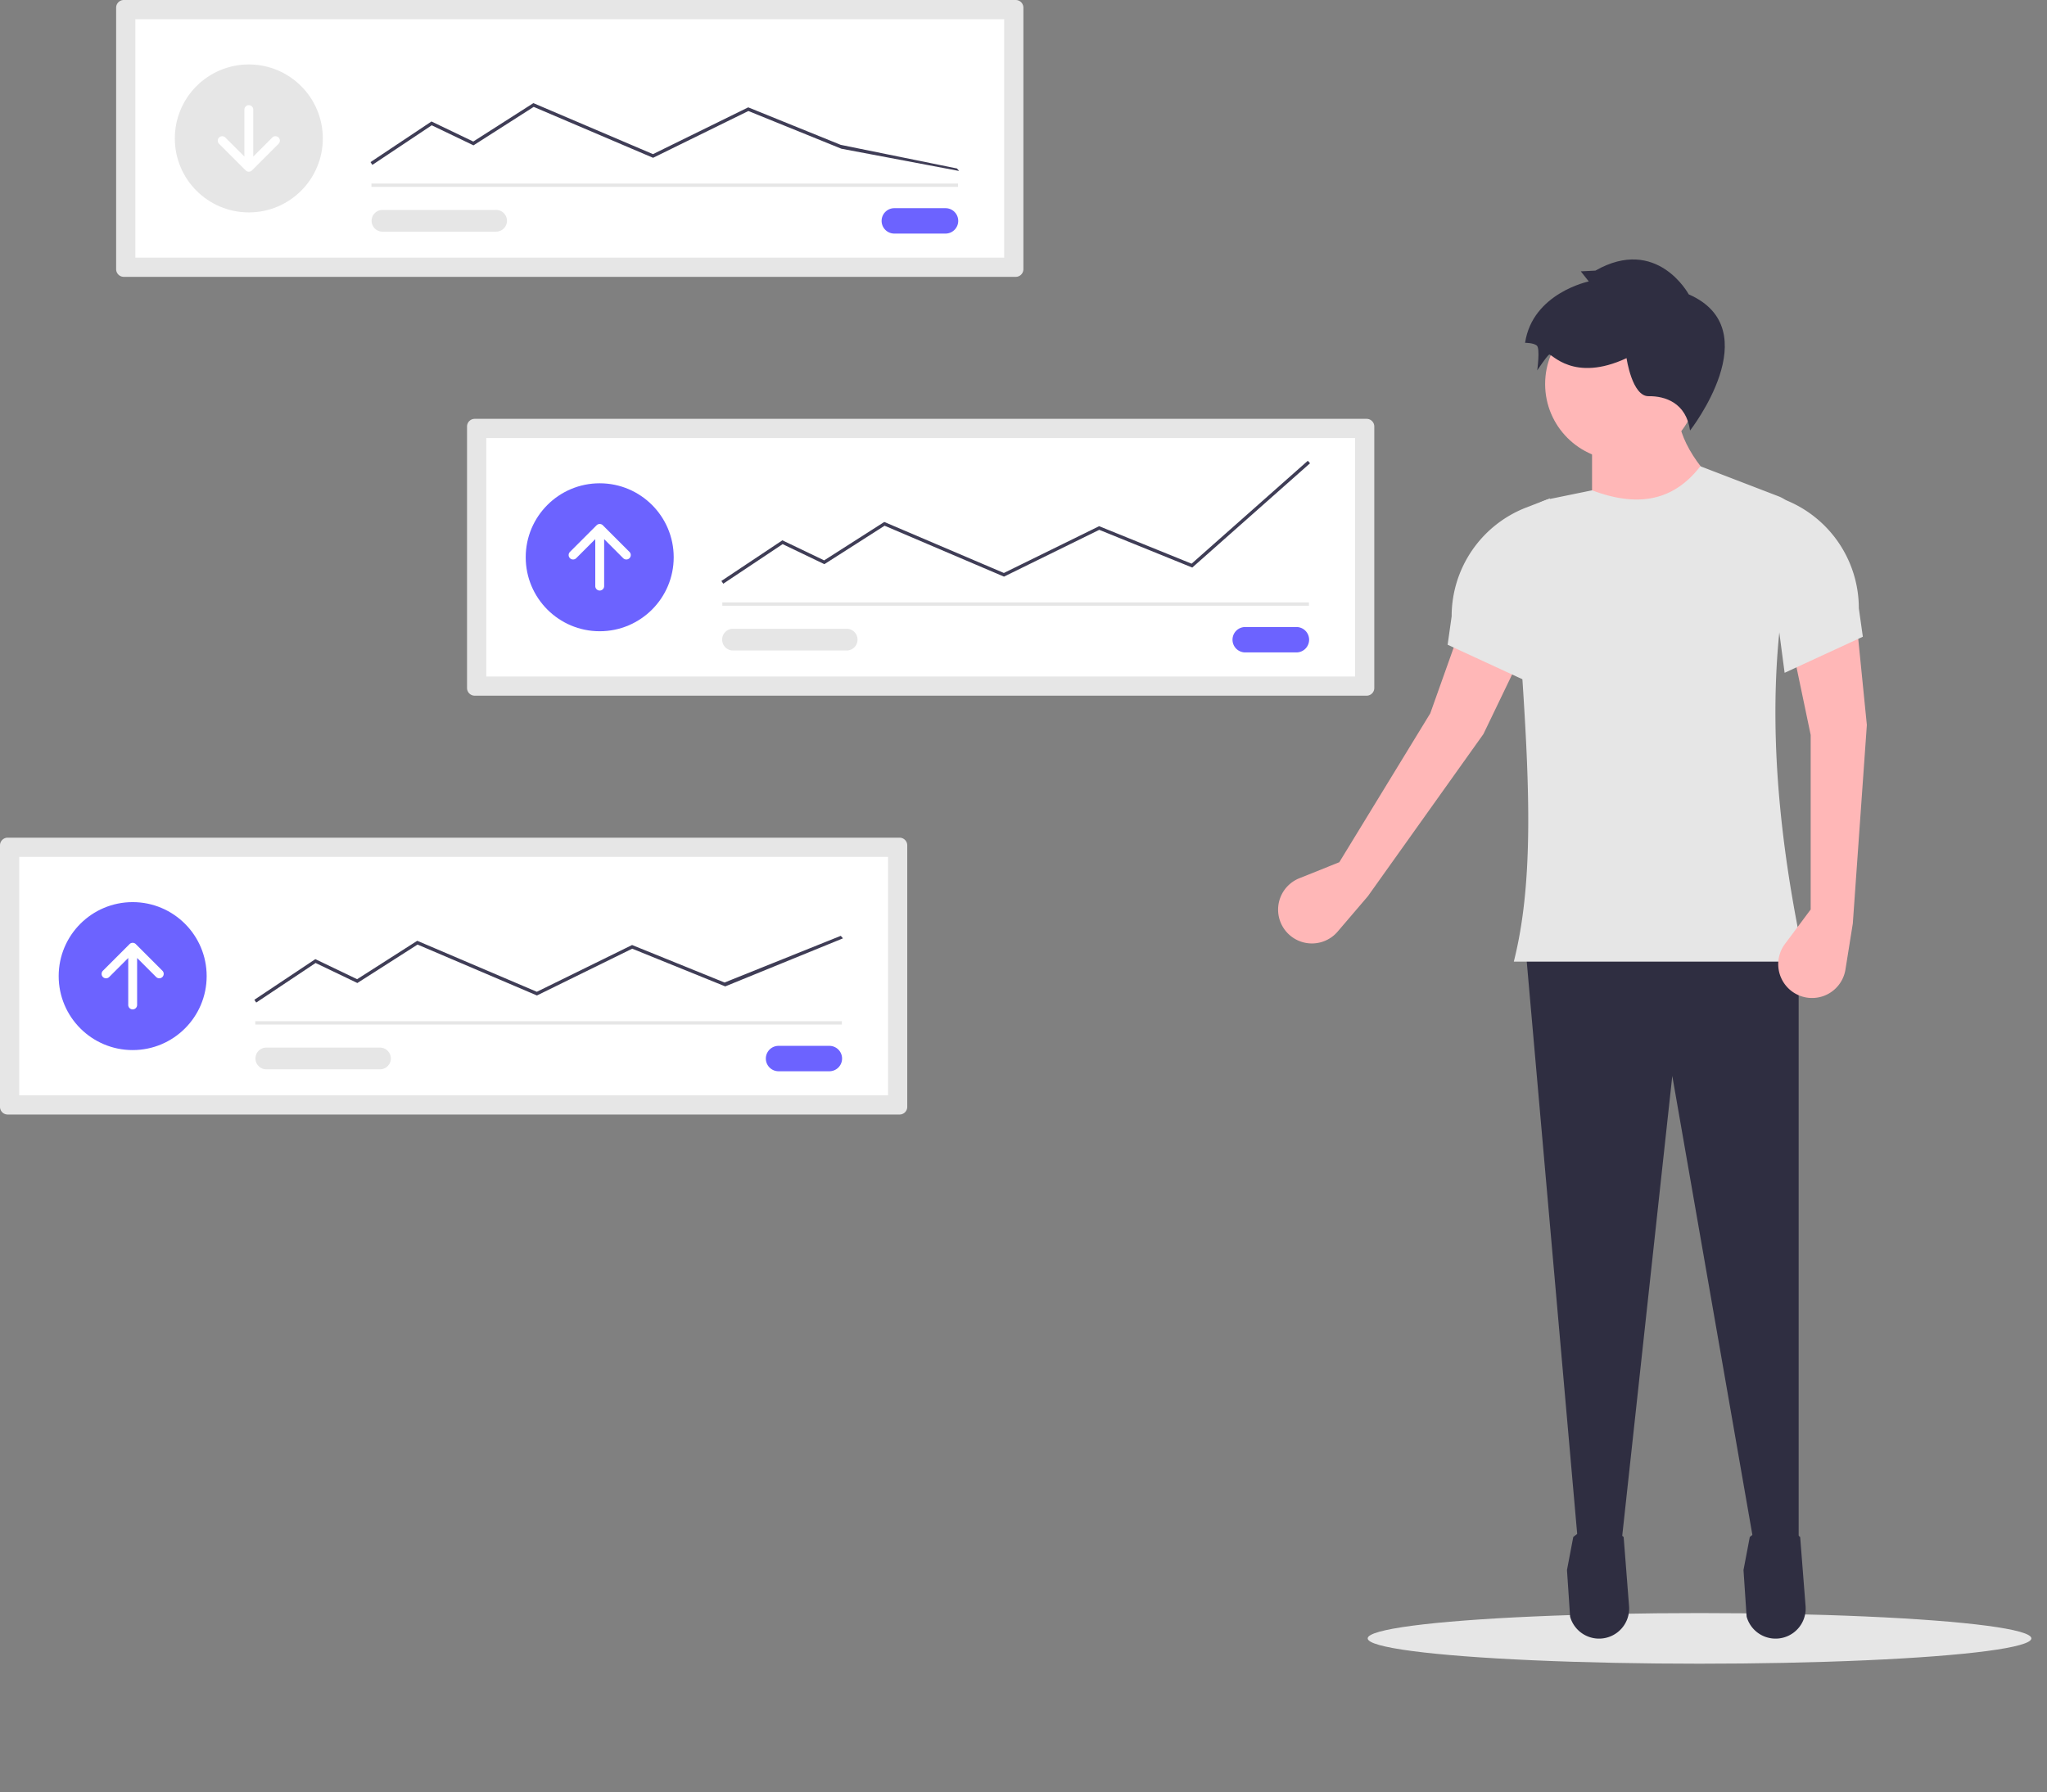 <?xml version="1.0" encoding="UTF-8" standalone="no"?>
<svg
   xmlns:dc="http://purl.org/dc/elements/1.1/"
   xmlns:cc="http://creativecommons.org/ns#"
   xmlns:rdf="http://www.w3.org/1999/02/22-rdf-syntax-ns#"
   xmlns:svg="http://www.w3.org/2000/svg"
   xmlns="http://www.w3.org/2000/svg"
   xmlns:sodipodi="http://sodipodi.sourceforge.net/DTD/sodipodi-0.dtd"
   xmlns:inkscape="http://www.inkscape.org/namespaces/inkscape"
   id="ee2d3d4f-3c64-47e7-8e3b-980da34ff80b"
   data-name="Layer 1"
   width="727.893"
   height="637.36"
   viewBox="0 0 727.893 637.36"
   version="1.1"
   sodipodi:docname="prices.svg"
   inkscape:version="1.0.2-2 (e86c870879, 2021-01-15)">
  <rect x="0" y="0" width="727.893" height="637.36" fill="#808080" stroke="none"/>
  <defs
     id="defs156626" />
  <sodipodi:namedview
     pagecolor="#ffffff"
     bordercolor="#666666"
     borderopacity="1"
     objecttolerance="10"
     gridtolerance="10"
     guidetolerance="10"
     inkscape:pageopacity="0"
     inkscape:pageshadow="2"
     inkscape:window-width="1487"
     inkscape:window-height="963"
     id="namedview156624"
     showgrid="false"
     inkscape:zoom="0.94301616"
     inkscape:cx="242.72115"
     inkscape:cy="359.99576"
     inkscape:window-x="0"
     inkscape:window-y="0"
     inkscape:window-maximized="0"
     inkscape:current-layer="ee2d3d4f-3c64-47e7-8e3b-980da34ff80b" />
  <path
     id="a9fff5a8-4449-4722-8691-2681997674a8"
     data-name="fc914514-1042-4f3e-9382-2a2bd3a05a2f"
     d="M280.079,131.32a2.73,2.73,0,0,0-2.727,2.727v93.012a2.73,2.73,0,0,0,2.727,2.727h317.156a2.73,2.73,0,0,0,2.727-2.727V134.047a2.73,2.73,0,0,0-2.727-2.727Z"
     transform="translate(-236.053 -131.32)"
     fill="#e6e6e6" />
  <path
     id="ef08fdaa-4829-440e-93ff-da8e736c3be7"
     data-name="fc60a940-5b5f-47e1-886f-8b9349204f05"
     d="M284.185,222.953h308.942v-84.8h-308.942Z"
     transform="translate(-236.053 -131.32)"
     fill="#fff" />
  <path
     id="f7452840-914d-46a1-ae61-ea1c2fc2d2a5"
     data-name="b37dca77-34e7-4938-924b-74ea49a8e34b"
     d="M554.131,205.36a4.518,4.518,0,1,0,0,9.035h18.069a4.518,4.518,0,1,0,0-9.035Z"
     transform="translate(-236.053 -131.32)"
     fill="#6c63ff" />
  <rect
     id="b2c9f911-15af-4e19-9f72-89a224d6cf2b"
     data-name="a114a1b8-363a-4115-bcea-0275bda15cb1"
     x="132.077"
     y="65.278"
     width="208.588"
     height="1.189"
     fill="#e6e6e6" />
  <circle
     id="a570d7cb-c53f-47e1-9372-81d6b1f4b9cc"
     data-name="fd059875-cd6f-429e-81eb-c199f1a3d666"
     cx="88.476"
     cy="49.233"
     r="26.311"
     fill="#e6e6e6" />
  <path
     id="a3321d5c-167e-43b0-8c0e-18df1c8c5ae5"
     data-name="ad693766-5e26-437f-8d3d-58ce33ee9e84"
     d="M368.462,189.961l-.659-.989,21.675-14.45,14.863,7.135,21.379-13.659.289.123,42.24,18.019,33.867-16.637,32.887,13.333,41.323,8.4.788.89-41.875-7.911-33.077-13.411-33.88,16.642-42.452-18.109-21.408,13.677-14.85-7.128Z"
     transform="translate(-236.053 -131.32)"
     fill="#3f3d56" />
  <path
     id="f7b9bcea-10c4-4c80-b4a6-3d8e323f573e"
     data-name="ff424c2d-4733-4249-9b35-4eb43ebe2556"
     d="M371.993,205.983a3.863,3.863,0,0,0,0,7.725h40.41a3.863,3.863,0,0,0,.124-7.725q-.062-.001-.124,0Z"
     transform="translate(-236.053 -131.32)"
     fill="#e6e6e6" />
  <path
     d="M335.113,180.226a1.578,1.578,0,0,0-2.231-0l-0.0 0L326.107,187V170.296a1.578,1.578,0,0,0-3.156,0V187l-6.774-6.774a1.578,1.578,0,0,0-2.237,2.226l.006.006,9.468,9.468a1.578,1.578,0,0,0,2.232,0l9.468-9.468A1.578,1.578,0,0,0,335.113,180.226Z"
     transform="translate(-236.053 -131.32)"
     fill="#fff"
     id="path156573" />
  <path
     id="f7c5b60e-33a7-4042-9d2c-5c8c9116b84c"
     data-name="ebf544e0-cedc-491d-9ace-ce79788cc3b4"
     d="M404.854,280.283a2.73,2.73,0,0,0-2.727,2.727v93.012a2.73,2.73,0,0,0,2.727,2.727h317.157a2.73,2.73,0,0,0,2.727-2.727V283.01a2.73,2.73,0,0,0-2.727-2.727Z"
     transform="translate(-236.053 -131.32)"
     fill="#e6e6e6" />
  <path
     id="a8273e4e-93d2-47bb-9b17-df51a96534af"
     data-name="f05ecdaf-6a8f-49c4-b8a7-f7e5ce9efcf7"
     d="M408.961,371.916h308.943v-84.8h-308.943Z"
     transform="translate(-236.053 -131.32)"
     fill="#fff" />
  <path
     id="a87d1795-16f3-4774-9768-c375c1bdbb9e"
     data-name="a9f7bc9d-00a6-4157-bba1-ffc7ec111a68"
     d="M678.907,354.325a4.518,4.518,0,1,0,0,9.035H696.975a4.518,4.518,0,1,0,0-9.035H678.907Z"
     transform="translate(-236.053 -131.32)"
     fill="#6c63ff" />
  <rect
     id="b60d1a48-178f-4eb5-a9a3-9e4316169c72"
     data-name="a15d3d52-efbb-4636-8d15-228635c5d6e5"
     x="256.853"
     y="214.242"
     width="208.588"
     height="1.189"
     fill="#e6e6e6" />
  <circle
     id="f066d7d6-19fd-468d-830f-1318b53822b2"
     data-name="e4ee77d8-efe6-4a2a-a3ed-71b8f3ee957e"
     cx="213.251"
     cy="198.197"
     r="26.311"
     fill="#6c63ff" />
  <path
     id="fcead4ff-5625-4c61-90c0-6a9c2def1900"
     data-name="fc1c89ac-2b6e-4831-b128-0ac2ab1fa850"
     d="M493.236,338.925l-.66-.989,21.675-14.45,14.864,7.135,21.379-13.659.289.123,42.239,18.019,33.868-16.637,32.887,13.332,41.323-36.6.788.89-41.875,37.086-33.077-13.41-33.879,16.642-42.452-18.109-21.408,13.677-14.846-7.125Z"
     transform="translate(-236.053 -131.32)"
     fill="#3f3d56" />
  <path
     id="b25442e4-8332-4a87-9c30-01930e0b437c"
     data-name="bd690ac4-3df0-4871-95d5-adaa934b7c24"
     d="M496.769,354.946a3.863,3.863,0,1,0-.126,7.725h0q.063.001.126,0h40.41a3.863,3.863,0,0,0,0-7.725Z"
     transform="translate(-236.053 -131.32)"
     fill="#e6e6e6" />
  <path
     d="M438.721,329.844a1.578,1.578,0,0,0,2.231 0l0-0,6.774-6.774v16.704a1.578,1.578,0,1,0,3.156,0V323.07l6.774,6.774a1.578,1.578,0,1,0,2.232-2.232l-9.468-9.468a1.578,1.578,0,0,0-2.232,0l-9.468,9.468a1.578,1.578,0,0,0,0,2.232Z"
     transform="translate(-236.053 -131.32)"
     fill="#fff"
     id="path156582" />
  <path
     id="f3e6157c-e0fb-4525-9ebd-9efe95b1618f"
     data-name="b1a491a7-739b-4f1f-bff8-dbf70f6892c8"
     d="M238.78,429.247a2.73,2.73,0,0,0-2.727,2.727v93.012a2.73,2.73,0,0,0,2.727,2.727h317.156a2.73,2.73,0,0,0,2.727-2.727V431.974a2.73,2.73,0,0,0-2.727-2.727Z"
     transform="translate(-236.053 -131.32)"
     fill="#e6e6e6" />
  <path
     id="b96defd0-9a2c-4c45-aa8c-b5fd1840c319"
     data-name="acd48b1a-d10a-4276-b388-f016adebff0c"
     d="M242.887,520.88h308.943v-84.8h-308.943Z"
     transform="translate(-236.053 -131.32)"
     fill="#fff" />
  <path
     id="a2204f79-048d-45a5-9dbf-3ca685e385ac"
     data-name="bed21912-b6c9-41df-a59b-963435bac71a"
     d="M512.832,503.288a4.518,4.518,0,0,0,0,9.035h18.069a4.518,4.518,0,1,0,0-9.035Z"
     transform="translate(-236.053 -131.32)"
     fill="#6c63ff" />
  <rect
     id="ece8f467-8c57-41a5-b787-946f11f73852"
     data-name="a26455fb-834b-4368-afb2-80d86a75d46a"
     x="90.778"
     y="363.206"
     width="208.588"
     height="1.189"
     fill="#e6e6e6" />
  <circle
     id="acd23665-8915-4d62-9edc-4433a6bf124b"
     data-name="f17c58cd-37a1-42e1-9e5f-26c2ec8825b4"
     cx="47.177"
     cy="347.16"
     r="26.311"
     fill="#6c63ff" />
  <path
     id="b2ebcab4-d8cf-428d-87b9-c73daac40ac9"
     data-name="b803193f-4714-40c6-8606-08b9dea6d22d"
     d="M327.161,487.889l-.659-.989,21.675-14.451,14.863,7.135,21.38-13.663,42.528,18.141,33.867-16.637,32.883,13.337,41.323-16.6.788.89-41.87,17.089-33.077-13.41-33.879,16.642-42.452-18.109-21.407,13.678-14.85-7.128Z"
     transform="translate(-236.053 -131.32)"
     fill="#3f3d56" />
  <path
     id="aca123b7-0fc2-4f3d-89c1-779a89955e8d"
     data-name="b19b31b4-3a52-4fc9-8ed4-dc6729deb0ed"
     d="M330.694,503.909a3.863,3.863,0,0,0,0,7.725h40.41a3.863,3.863,0,1,0,.126-7.725q-.063-.001-.126,0Z"
     transform="translate(-236.053 -131.32)"
     fill="#e6e6e6" />
  <path
     d="M272.647,478.807a1.578,1.578,0,0,0,2.231 0l0-0,6.774-6.774v16.704a1.578,1.578,0,0,0,3.156.01V472.033l6.774,6.774a1.578,1.578,0,0,0,2.237-2.226l-.006-.006-9.468-9.468a1.578,1.578,0,0,0-2.232,0l-9.468,9.468A1.578,1.578,0,0,0,272.647,478.807Z"
     transform="translate(-236.053 -131.32)"
     fill="#fff"
     id="path156591" />
  <ellipse
     cx="-604.336"
     cy="582.71"
     rx="118"
     ry="9"
     fill="#e6e6e6"
     id="ellipse145906"
     transform="scale(-1,1)" />
  <path
     d="m 566.118,187.939 47.076,-12.839 q -18.856,-17.793 -16.405,-33.524 h -30.671 z"
     fill="#9f616a"
     id="path145908"
     style="fill:#ffb7b7;fill-opacity:1" />
  <polygon
     points="82.751,498.515 82.751,285.961 179.756,285.961 161.211,496.376 146.005,498.515 127.687,330.184 98.443,497.802 "
     fill="#2f2e41"
     id="polygon145910"
     transform="matrix(-1,0,0,1,722.336,52.478)" />
  <path
     d="m 631.688,582.787 v 0 a 10.695,10.695 0 0 1 -10.607,-7.816 l -1.111,-16.575 2.239,-11.755 c 5.908,-4.855 11.88,-4.754 17.912,0 l 1.924,24.622 a 10.695,10.695 0 0 1 -10.357,11.524 z"
     fill="#2f2e41"
     id="path145912" />
  <path
     d="m 568.92,582.787 v 0 a 10.695,10.695 0 0 1 -10.607,-7.816 l -1.111,-16.575 2.239,-11.755 c 5.908,-4.855 11.88,-4.754 17.912,0 l 1.924,24.622 a 10.695,10.695 0 0 1 -10.357,11.524 z"
     fill="#2f2e41"
     id="path145914" />
  <circle
     cx="-576.537"
     cy="136.583"
     fill="#9f616a"
     id="circle145916"
     r="27.104"
     style="fill:#ffb7b7;fill-opacity:1"
     transform="scale(-1,1)" />
  <path
     d="M 538.3,342.005 H 641.725 C 628.32,279.881 628.357,229.847 639.035,189.382 a 10.813,10.813 0 0 0 -6.576,-12.853 L 604.635,165.827 c -8.354,10.788 -20.142,15.5 -38.517,8.559 l -14.581,2.991 a 14.982,14.982 0 0 0 -11.957,15.665 c 1.073,15.826 0.65,31.772 1.573,45.538 2.859,42.628 4.094,75.86 -2.853,103.424 z"
     fill="#e6e6e6"
     id="path145918" />
  <path
     d="m 600.494,104.684 c 0,0 -11.254,-20.918 -33.189,-8.435 l -5.186,0.261 2.829,3.585 c 0,0 -20,4.145 -22.642,21.838 0,0 2.94,-0.05 4.169,0.968 1.228,1.017 0.149,8.821 0.149,8.821 0,0 3.374,-5.075 4.231,-5.608 0.856,-0.534 8.648,10.062 27.531,1.264 0,0 1.961,13.635 7.842,13.536 5.881,-0.1 13.363,2.369 14.74,12.208 9e-5,1e-5 28.113,-35.945 -0.474,-48.437 z"
     fill="#2f2e41"
     id="path145920" />
  <path
     d="m 476.24,306.66 -14.211,5.7 a 12.027,12.027 0 0 0 -6.616,15.808 v 0 a 12.027,12.027 0 0 0 20.238,3.167 l 10.77,-12.606 41.071,-57.658 15.547,-32.294 -23.94,-4.594 -10.51,29.52 z"
     fill="#9f616a"
     id="path145922"
     style="fill:#ffb7b7;fill-opacity:1" />
  <path
     d="m 542.58,242.147 -27.818,-12.839 1.427,-10.106 a 41.488,41.488 0 0 1 26.489,-38.682 l 8.461,-3.281 z"
     fill="#e6e6e6"
     id="path145924" />
  <path
     d="m 643.864,323.46 -9.156,12.272 a 12.027,12.027 0 0 0 2.594,16.939 v 0 a 12.027,12.027 0 0 0 18.921,-7.847 l 2.619,-16.371 4.993,-70.614 -3.566,-35.664 -22.825,8.559 6.419,30.671 z"
     fill="#9f616a"
     id="path145926"
     style="fill:#ffb7b7;fill-opacity:1" />
  <path
     d="m 634.592,239.294 27.818,-12.839 -1.427,-10.106 a 41.488,41.488 0 0 0 -26.489,-38.682 l -8.461,-3.281 z"
     fill="#e6e6e6"
     id="path145928" />
</svg>
